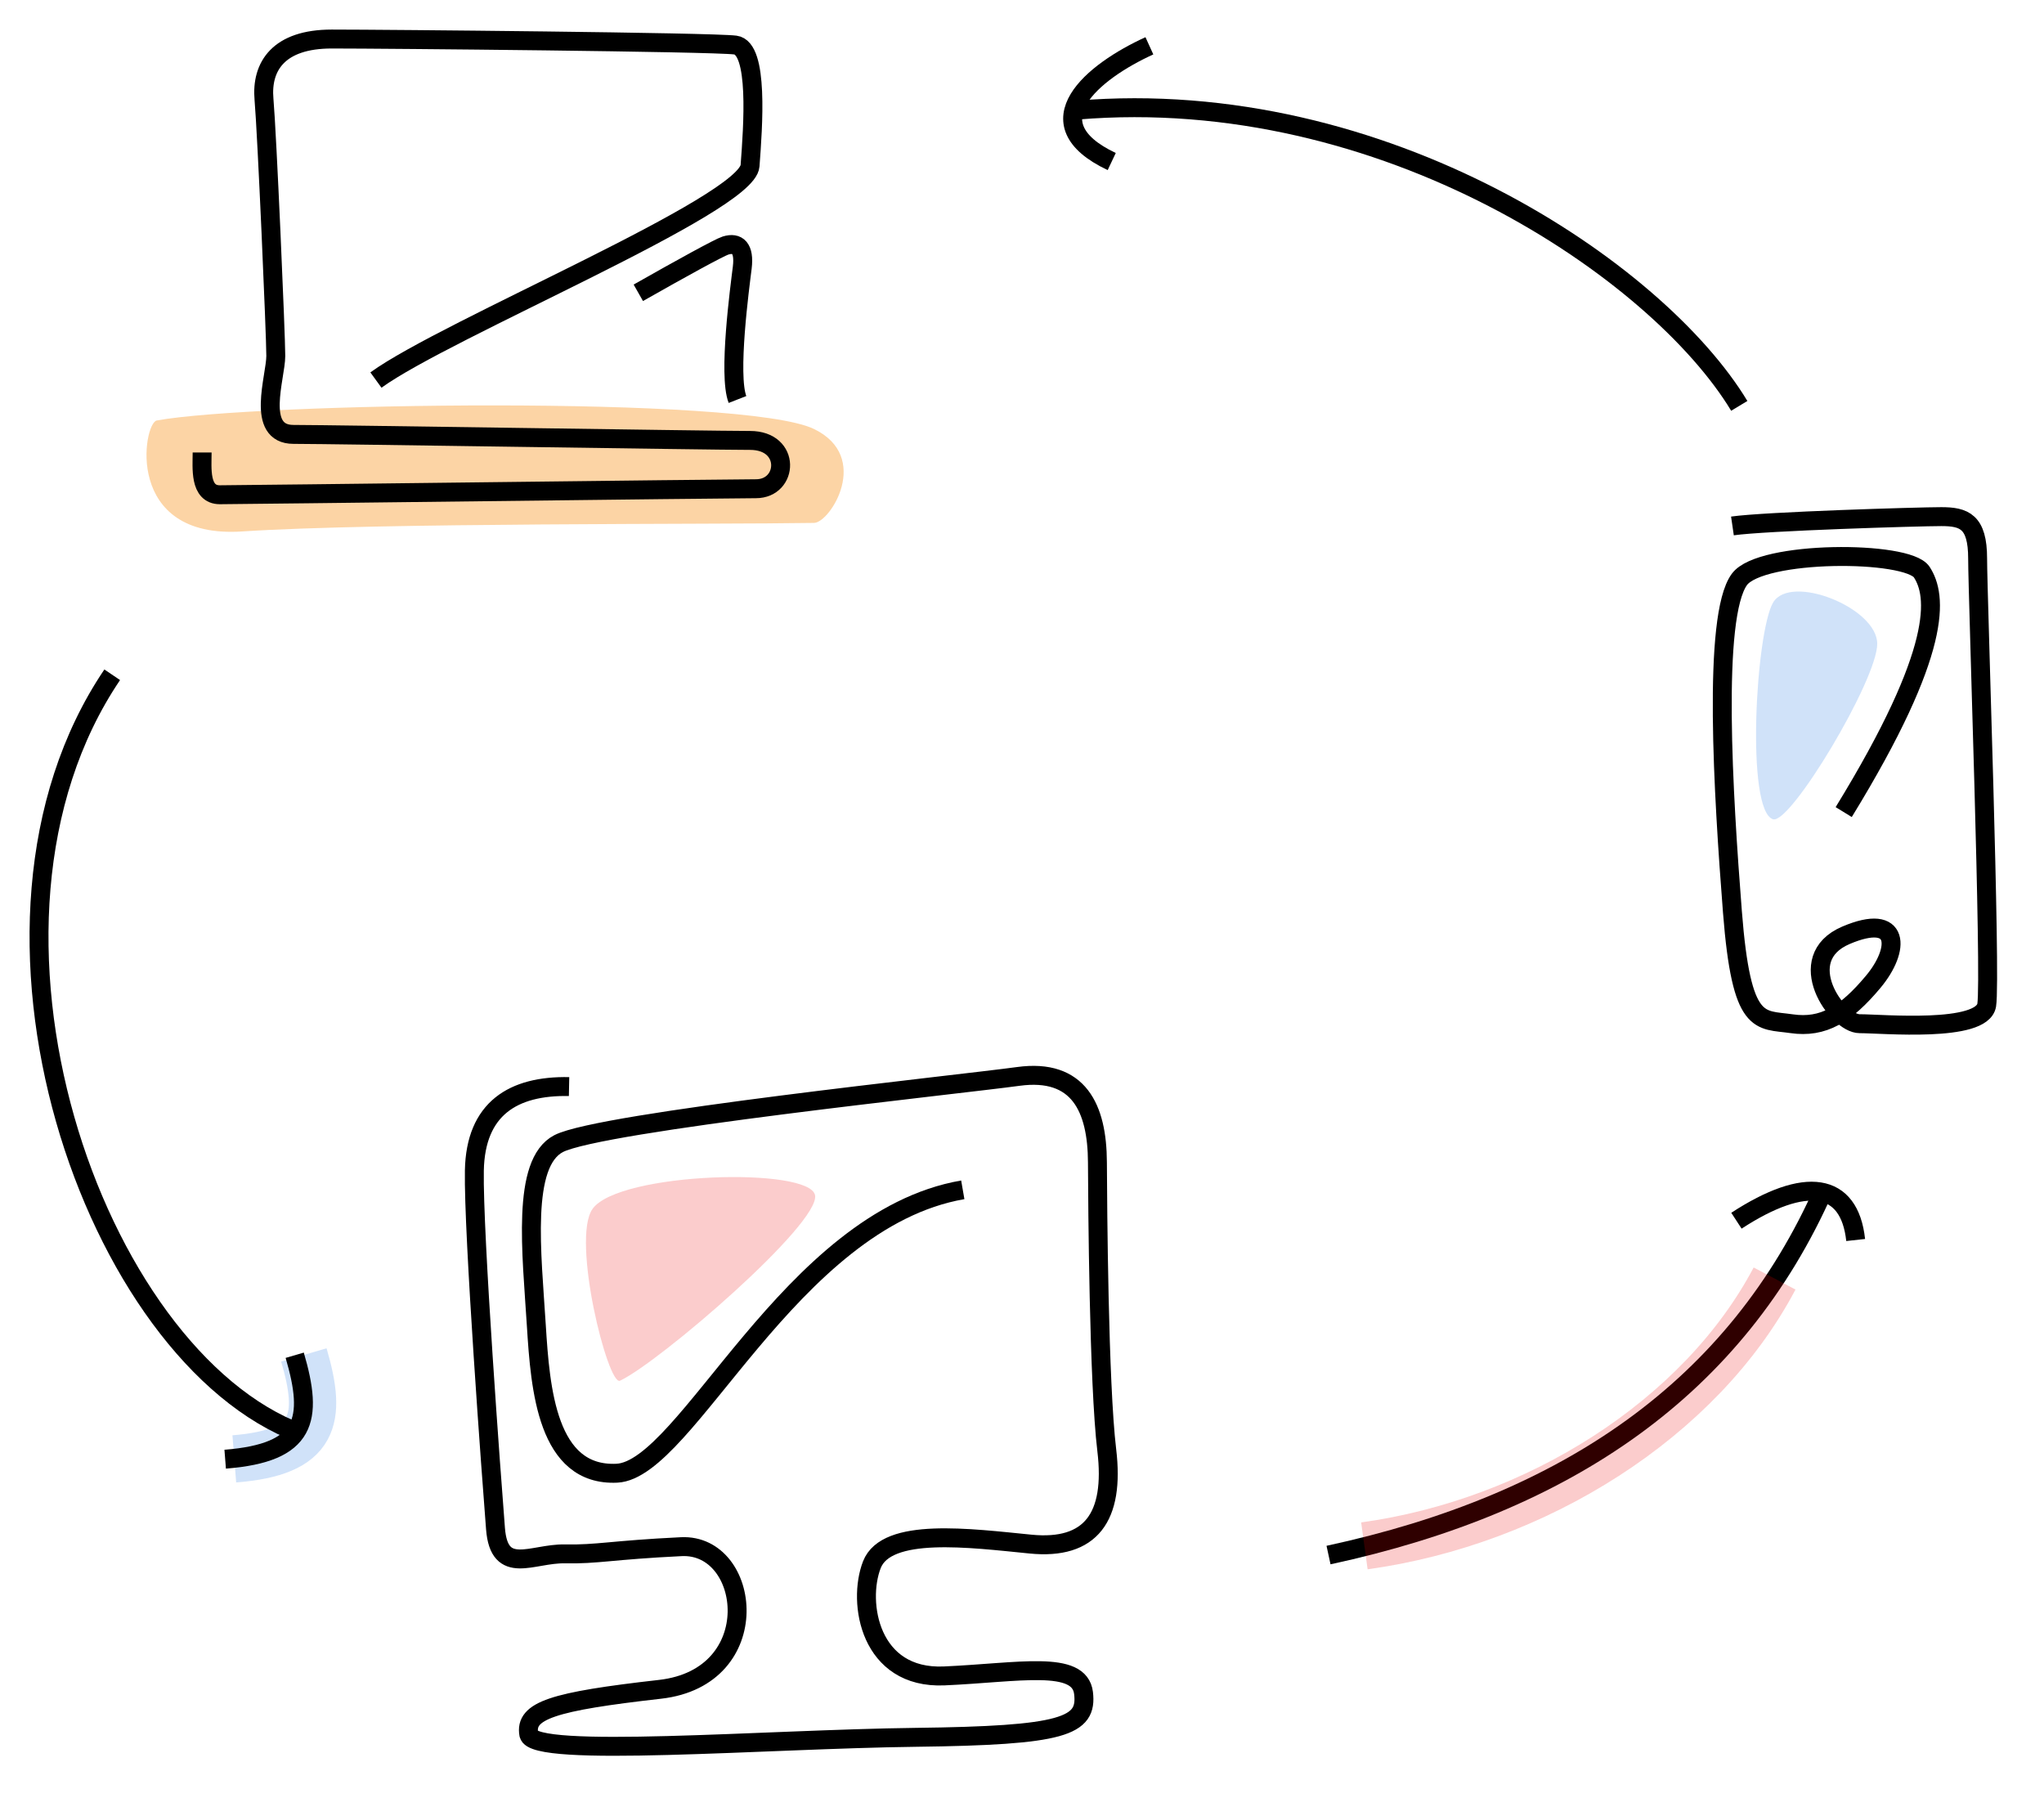 <?xml version="1.0" encoding="UTF-8" standalone="no"?><!DOCTYPE svg PUBLIC "-//W3C//DTD SVG 1.1//EN" "http://www.w3.org/Graphics/SVG/1.1/DTD/svg11.dtd"><svg width="100%" height="100%" viewBox="0 0 108 95" version="1.1" xmlns="http://www.w3.org/2000/svg" xmlns:xlink="http://www.w3.org/1999/xlink" xml:space="preserve" style="fill-rule:evenodd;clip-rule:evenodd;"><path d="M16.055,71.587c0.995,3.397 0.636,5.152 -3.675,5.492" style="fill:none;stroke:#1472e2;stroke-opacity:0.2;stroke-width:2.5px;"/><path d="M8.283,22.216c-0.714,0.13 -1.754,6.276 4.51,5.863c7.119,-0.469 25.041,-0.366 30.219,-0.451c0.86,-0.014 3.042,-3.484 0,-4.961c-3.691,-1.791 -29.636,-1.383 -34.729,-0.451Z" style="fill:#f7931e;fill-opacity:0.4;"/><path d="M10.68,23.908c0,0.797 -0.155,2.232 0.936,2.232c1.088,0 26.614,-0.318 28.327,-0.318c1.711,0 1.867,-2.552 -0.312,-2.552c-2.179,0 -22.102,-0.319 -24.125,-0.319c-2.024,0 -0.934,-3.03 -0.934,-4.146c0,-1.116 -0.468,-11.8 -0.623,-13.554c-0.156,-1.754 0.778,-3.189 3.58,-3.189c2.801,0 20.079,0.159 21.324,0.318c1.245,0.159 0.933,4.306 0.778,6.379c-0.156,2.073 -16.032,8.611 -19.768,11.321" style="fill:none;stroke:#000;stroke-width:1px;"/><path d="M33.727,15.47c2.267,-1.287 4.287,-2.398 4.609,-2.497c0.631,-0.194 1.008,0.129 0.883,1.163c-0.127,1.032 -0.757,5.68 -0.252,6.971" style="fill:none;stroke:#000;stroke-width:1px;"/><path d="M91.538,27.788c1.68,-0.245 9.838,-0.492 11.035,-0.492c1.2,0 1.92,0.247 1.92,2.213c0,1.966 0.72,22.121 0.48,23.594c-0.24,1.474 -5.517,0.984 -6.716,0.984c-1.2,0 -3.599,-3.44 -0.721,-4.671c2.878,-1.228 2.878,0.739 1.439,2.459c-1.439,1.72 -2.637,2.457 -4.317,2.212c-1.68,-0.246 -2.64,0.245 -3.12,-5.899c-0.48,-6.144 -1.072,-15.61 0.368,-17.575c1.129,-1.543 8.883,-1.543 9.636,-0.385c0.799,1.226 1.154,4.076 -4.125,12.678" style="fill:none;stroke:#000;stroke-width:1px;"/><path d="M30.068,57.409c-2.95,-0.059 -4.941,1.161 -5.004,4.435c-0.062,3.275 0.918,16.398 1.117,18.922c0.196,2.524 1.942,1.299 3.663,1.333c1.722,0.035 2.463,-0.203 6.156,-0.381c3.693,-0.178 4.541,6.895 -1.128,7.537c-5.669,0.642 -7.154,1.117 -6.931,2.381c0.222,1.265 12.538,0.251 20.412,0.156c7.871,-0.095 9.11,-0.574 8.898,-2.342c-0.213,-1.768 -3.423,-1.076 -7.362,-0.903c-3.938,0.173 -4.599,-3.872 -3.823,-5.872c0.775,-2 5.192,-1.408 8.384,-1.093c3.191,0.316 4.453,-1.422 4.029,-4.958c-0.424,-3.537 -0.482,-12.942 -0.494,-15.223c-0.013,-2.847 -0.977,-4.968 -4.183,-4.528c-3.205,0.44 -22.074,2.407 -24.284,3.549c-1.987,1.028 -1.418,5.776 -1.179,9.622c0.208,3.337 0.564,7.971 4.257,7.793c3.693,-0.178 9.144,-13.392 18.275,-14.973" style="fill:none;stroke:#000;stroke-width:1px;"/><path d="M91.899,21.444c-4.309,-7.134 -18.736,-16.986 -34.984,-15.627" style="fill:none;stroke:#000;stroke-width:1px;"/><path d="M5.929,35.651c-8.952,13.25 -0.995,36.01 9.948,40.087" style="fill:none;stroke:#000;stroke-width:1px;"/><path d="M70.196,82.161c12.6,-2.718 21.553,-8.833 26.195,-19.364" style="fill:none;stroke:#000;stroke-width:1px;"/><path d="M72.091,81.675c9.063,-1.249 17.756,-6.696 21.673,-14.125" style="fill:none;stroke:#ed0303;stroke-opacity:0.2;stroke-width:2.5px;"/><path d="M60.731,2.42c-2.984,1.359 -6.301,4.077 -1.99,6.115" style="fill:none;stroke:#000;stroke-width:1px;"/><path d="M15.572,71.604c0.995,3.397 0.636,5.153 -3.674,5.492" style="fill:none;stroke:#000;stroke-width:1px;"/><path d="M91.749,64.496c3.647,-2.378 5.969,-2.038 6.3,1.019" style="fill:none;stroke:#000;stroke-width:1px;"/><path d="M93.688,31.834c-0.916,1.545 -1.459,11.024 0,11.452c0.918,0.269 5.5,-7.362 5.5,-9.27c0,-1.909 -4.583,-3.727 -5.5,-2.182Z" style="fill:#1472e2;fill-opacity:0.2;"/><path d="M43.067,63.16c-0.241,-1.515 -10.343,-1.238 -11.752,0.702c-1.15,1.582 0.807,9.392 1.446,9.088c2.115,-1.007 10.547,-8.276 10.306,-9.79Z" style="fill:#ed0303;fill-opacity:0.2;"/></svg>